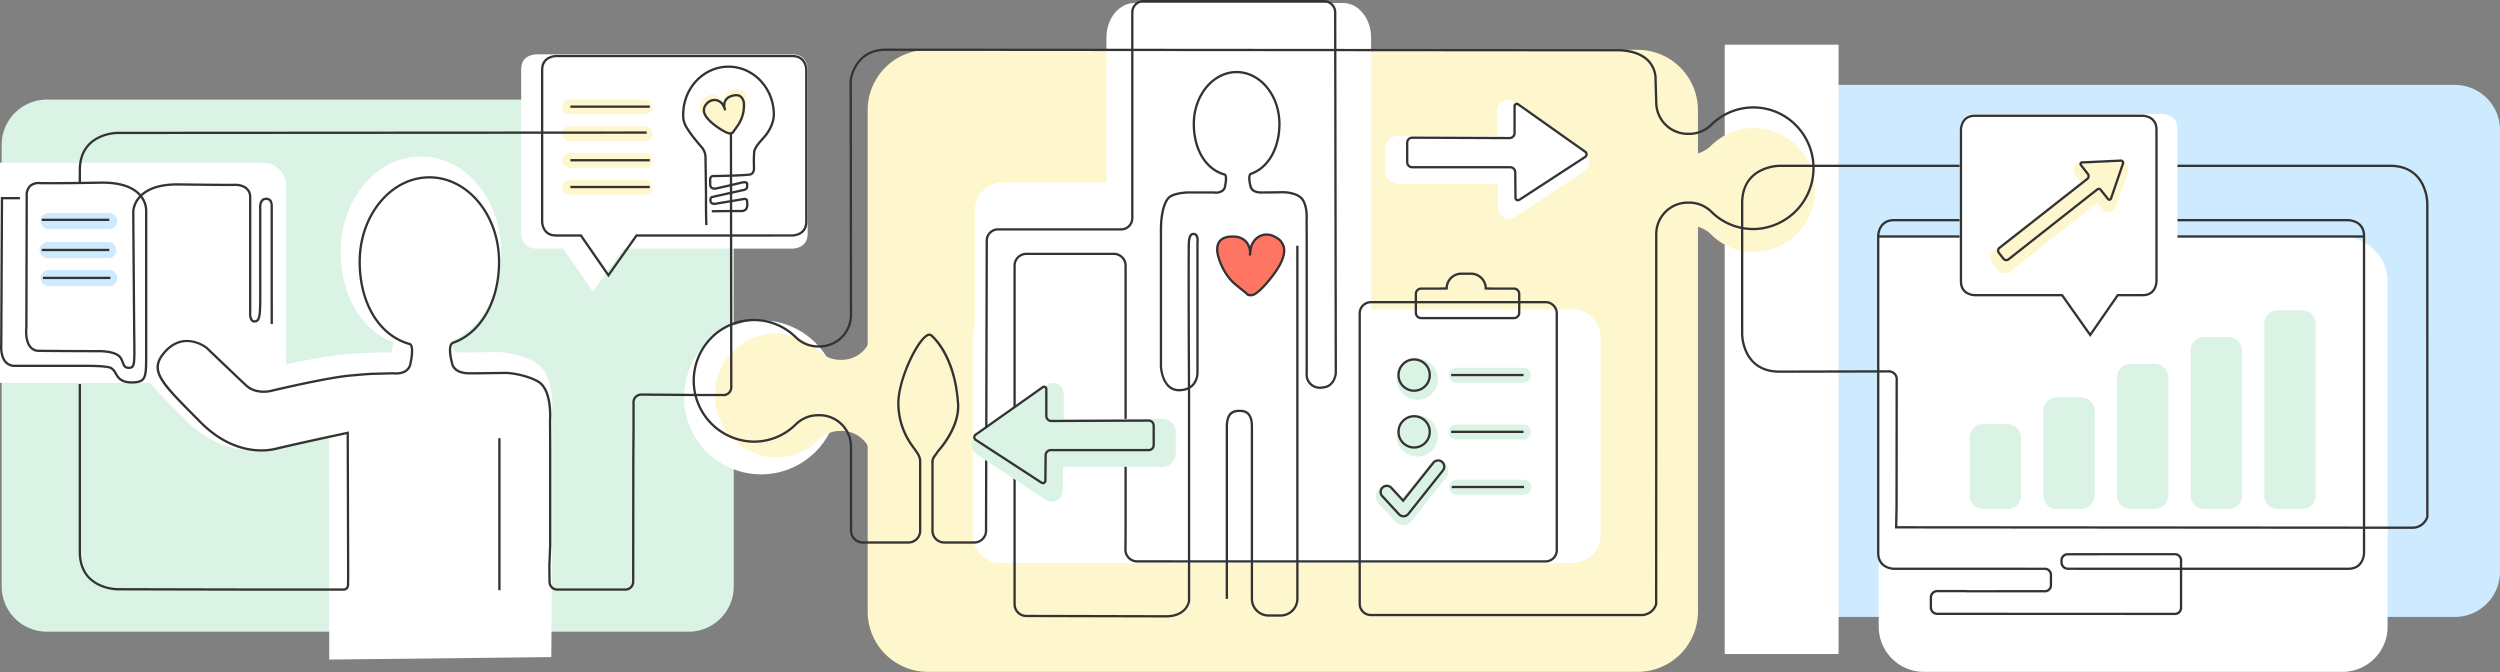 <svg id="Ebene_1" data-name="Ebene 1" xmlns="http://www.w3.org/2000/svg" width="1090" height="293" viewBox="0 0 1090 293"><rect x="0" y="0" width="1090" height="293" fill="#808080" stroke="none"/><defs><style>.cls-1{fill:#dbf3e5;}.cls-2{fill:#fff;}.cls-3{fill:#fef6cc;}.cls-4{fill:#cdeaff;}.cls-5{fill:#333;}.cls-6{fill:#ff7563;}</style></defs><title>hotelkit-solutions-quality-management-1090</title><path class="cls-1" d="M300.192,43.426A19.724,19.724,0,0,1,319.917,63.15V255.692a19.724,19.724,0,0,1-19.724,19.724H20.459A19.724,19.724,0,0,1,.735,255.692V63.15A19.724,19.724,0,0,1,20.459,43.426Z"/><path class="cls-2" d="M331.837,206.812a33.572,33.572,0,1,0-33.572-33.572,33.572,33.572,0,0,0,33.572,33.572Z"/><path class="cls-3" d="M367.069,187.38h-.797a13.835,13.835,0,0,0-9.664,4.053,25.965,25.965,0,0,1-19.64,7.424,26.517,26.517,0,0,1,1.41-52.977,25.961,25.961,0,0,1,18.262,7.493,13.754,13.754,0,0,0,9.63,4.021m0,0h.799a13.732,13.732,0,0,0,13.655-13.808v57.602A13.732,13.732,0,0,0,367.069,187.38"/><path class="cls-3" d="M381.23,201.189h-1.013a13.241,13.241,0,0,0-13.148-13.303h-.797a13.282,13.282,0,0,0-9.309,3.909,26.308,26.308,0,0,1-20.021,7.568,27.087,27.087,0,0,1-17.724-45.806,26.515,26.515,0,0,1,37.777-.544,13.197,13.197,0,0,0,9.274,3.875h.799a13.241,13.241,0,0,0,13.148-13.302H381.23Zm-42.852-54.802a25.369,25.369,0,0,0-18.43,7.872,26.074,26.074,0,0,0,17.047,44.093,25.304,25.304,0,0,0,19.258-7.281,14.293,14.293,0,0,1,10.018-4.198h.797a14.187,14.187,0,0,1,13.148,8.998V148.903A14.187,14.187,0,0,1,367.069,157.9H366.27a14.205,14.205,0,0,1-9.985-4.166A25.404,25.404,0,0,0,338.378,146.386Z"/><path class="cls-2" d="M148.112,282.958c0-3.09-.18-98.776-.18-98.776s-20.688,4.408-31.529,7.006c-8.05,1.93-20.844.306-32.697-11.677C67.537,163.163,61.223,157.663,67.467,149.79c8.59-10.832,18.87-2.721,18.87-2.721s12.258,11.715,17.22,16.387c4.611,4.339,11.386,2.335,11.386,2.335s25.632-6.122,35.169-6.65c0,0,1.774-.232,7.745-.648l9.662-.267c7.455.74,7.76-4.352,7.76-4.352s1.799-7.807-.397-8.418c-13.489-3.755-21.738-18.386-21.738-35.863,0-20.323,13.602-36.798,30.38-36.798s30.38,16.475,30.38,36.798c0,16.744-7.422,30.875-20.058,35.333-2.701.953-.41,8.948-.41,8.948s.344,4.133,7.053,4.352c1.863.061,16.51-.176,16.51-.176,5.978.312,13.017,2.6,15.22,4.747,4.819,4.696,3.906,15.947,3.906,15.947l.072,11.595V233.166l-.358,48.819-87.73.973Z"/><path class="cls-2" d="M143.554,287.566v-4.608c0-2.613-.131-72.565-.17-93.137-6.894,1.491-18.684,4.066-25.919,5.8-4.597,1.1-20.848,3.425-36.999-12.904l-2.68-2.704c-14.372-14.485-22.289-22.464-13.889-33.056,4.561-5.75,10.619-8.262,17.056-7.072A20.104,20.104,0,0,1,89.16,143.49l.326.283c.122.117,12.302,11.757,17.195,16.363,2.603,2.448,6.963,1.284,7.007,1.272l.195-.051c1.057-.252,25.881-6.161,35.82-6.758.611-.072,2.72-.297,7.836-.654l.191-.009,9.951-.275.287.029c2.112.209,2.712-.279,2.736-.301s.031.034.031.095l.015-.264.086-.371a26.075,26.075,0,0,0,.554-3.734c-13.934-5.118-22.805-20.331-22.805-39.524,0-22.803,15.673-41.355,34.938-41.355s34.938,18.552,34.938,41.355c0,18.325-8.324,33.373-21.365,38.955a21.242,21.242,0,0,0,.721,4.071l.117.406a4.744,4.744,0,0,0,2.704.646c1.28.046,10.669-.087,16.289-.177l.156-.003.156.008c6.218.325,14.711,2.672,18.163,6.035,5.931,5.778,5.432,17.252,5.284,19.367l.071,11.44v42.827l-.391,53.328Zm8.925-109.013.01,5.62c.002.845.141,74.67.173,94.177l78.655-.872.325-44.344v-42.78l-.073-11.779.016-.198c.293-3.793-.302-10.129-2.544-12.315-1.07-1.015-6.601-3.13-12.128-3.452-2.119.035-14.709.231-16.572.172-7.955-.26-10.831-5.01-11.366-7.941-2.13-7.655-.942-12.698,3.357-14.213,10.336-3.647,17.015-15.829,17.015-31.035,0-17.777-11.584-32.24-25.822-32.24s-25.823,14.463-25.823,32.24c0,15.761,7.395,28.409,18.402,31.472,4.202,1.17,5.436,5.745,3.669,13.6a9.261,9.261,0,0,1-3.153,5.663c-2.297,1.958-5.407,2.784-9.246,2.463l-9.296.257c-5.579.39-7.367.613-7.385.615l-.331.031c-8.726.483-32.496,6.09-34.26,6.507-3.499.992-10.591,1.356-15.67-3.424C95.855,162.464,84.963,152.059,83.38,150.546c-1.739-1.269-7.223-4.378-12.342,2.075-1.742,2.197-1.816,3.337-.376,5.81,2.06,3.537,6.897,8.412,13.593,15.16l2.69,2.715c12.802,12.941,24.97,11.269,28.395,10.45,10.772-2.582,31.434-6.988,31.641-7.033Z"/><path class="cls-3" d="M714.002,21.725a26.301,26.301,0,0,1,26.301,26.301V266.632a26.301,26.301,0,0,1-26.301,26.301H404.605a26.301,26.301,0,0,1-26.301-26.301V48.026a26.301,26.301,0,0,1,26.301-26.301Z"/><path class="cls-2" d="M-3.706,70.954A10.156,10.156,0,0,0-13.862,81.109v75.659A10.156,10.156,0,0,0-3.706,166.924H114.671a10.156,10.156,0,0,0,10.156-10.155V81.109a10.156,10.156,0,0,0-10.156-10.156Z"/><path class="cls-4" d="M47.616,124.775H21.212a3.523,3.523,0,0,1,0-7.046H47.616a3.523,3.523,0,0,1,0,7.046Zm-.452-12.187H20.761a3.523,3.523,0,0,1,0-7.046H47.165a3.523,3.523,0,0,1,0,7.046Zm.452-12.694H21.212a3.523,3.523,0,0,1,0-7.046H47.616a3.523,3.523,0,0,1,0,7.046Z"/><path class="cls-5" d="M57.409,167.238c-4.941,0-6.282-2.267-7.373-4.111a5.646,5.646,0,0,0-1.884-2.237c-1.315-.76-8.234-.943-12.562-.868H6.494a5.652,5.652,0,0,1-4.387-1.82c-2.556-2.825-2.081-7.896-2.06-8.111L.36,85.894H8.684v1.013H1.368l-.31,63.236c-.007.095-.453,4.89,1.802,7.38a4.681,4.681,0,0,0,3.634,1.485H35.582c1.123-.018,11.099-.138,13.077,1.005a6.571,6.571,0,0,1,2.249,2.597c1.13,1.909,2.293,3.873,7.477,3.586,4.678-.269,4.856-1.628,4.842-12.18l-.002-1.687V92.338a9.962,9.962,0,0,0-1.905-6.139,10.094,10.094,0,0,0-2.712,6.139c.003.437.322,44.206.463,57.59.072,6.862.041,9.29-1.055,10.36a2.548,2.548,0,0,1-1.952.583c-2.038-.072-2.473-1.232-2.977-2.576a11.314,11.314,0,0,0-.893-1.956c-1.814-3.021-9.785-2.727-9.866-2.722-.201,0-17.915-.046-25.363-.157a5.23,5.23,0,0,1-4.046-1.792c-2.643-3.039-1.952-8.842-1.922-9.088-.003-.45.146-51.146.146-57.324a5.869,5.869,0,0,1,1.791-4.668,6.256,6.256,0,0,1,4.58-1.25c0,.008,1.454.033,4.957.033,4.04,0,10.784-.046,21.07-.246,8.289-.157,14.237,1.644,17.687,5.365.058.063.116.127.173.19,3.546-3.266,9.112-4.873,16.562-4.774,18.539.243,23.562.208,23.61.208.113-.013,3.957-.387,6.296,1.721a5.46,5.46,0,0,1,1.721,4.254v50.304a4.643,4.643,0,0,0,.613,2.922.964.964,0,0,0,.758.321,1.235,1.235,0,0,0,.943-.325c1.086-1.089,1.077-5.226,1.058-14.289l-.006-33.935c-.009-.05-.272-2.554.914-3.955a2.591,2.591,0,0,1,1.909-.924,2.86,2.86,0,0,1,2.234.661c.664.628.959,1.64.959,3.281,0,3.75.016,51.123.016,51.123h-1.013S117.96,93.9,117.96,90.15a3.509,3.509,0,0,0-.643-2.545,1.928,1.928,0,0,0-1.482-.386,1.595,1.595,0,0,0-1.191.566c-.905,1.067-.681,3.225-.679,3.247l.009,33.988c.021,9.912.029,13.621-1.354,15.007a2.223,2.223,0,0,1-1.66.623,1.992,1.992,0,0,1-1.504-.649c-1.053-1.145-.899-3.397-.877-3.649l-.002-50.262a4.492,4.492,0,0,0-1.383-3.498c-2.001-1.807-5.528-1.469-5.565-1.466-.097.004-5.125.039-23.679-.206-7.207-.106-12.562,1.435-15.908,4.548a10.745,10.745,0,0,1,2.193,6.918l.004,61.629c.014,10.133.018,12.857-5.796,13.192Q57.902,167.238,57.409,167.238ZM43.041,152.591c2.134,0,8.244.267,10.021,3.225a12.133,12.133,0,0,1,.972,2.124c.482,1.284.702,1.87,2.065,1.918a1.572,1.572,0,0,0,1.209-.295c.807-.787.812-3.679.75-9.625-.14-13.386-.459-57.156-.463-57.597a11.004,11.004,0,0,1,3.087-6.945c-.069-.078-.139-.157-.212-.234-3.249-3.489-8.95-5.18-16.909-5.024-19.178.372-26.066.209-26.133.208a5.34,5.34,0,0,0-3.837,1.012,4.92,4.92,0,0,0-1.436,3.897c0,6.179-.148,56.877-.15,57.388-.011.117-.668,5.666,1.679,8.361a4.205,4.205,0,0,0,3.296,1.442c7.442.111,25.151.157,25.328.157C42.361,152.602,42.626,152.591,43.041,152.591Zm5.112-30.92H18.701v-1.013H48.152Zm-.508-12.187H18.193v-1.013H47.645Zm0-13.142H18.193V95.329H47.645Z"/><path class="cls-4" d="M1070.284,37.003A19.72,19.72,0,0,1,1090,56.727V249.27a19.72,19.72,0,0,1-19.716,19.724h-288.37A19.72,19.72,0,0,1,762.198,249.27V56.727a19.72,19.72,0,0,1,19.716-19.724Z"/><path class="cls-2" d="M424.166,233.261A12.284,12.284,0,0,0,436.415,245.51H685.642a12.284,12.284,0,0,0,12.248-12.248v-86.065a12.284,12.284,0,0,0-12.248-12.248H436.415a12.284,12.284,0,0,0-12.248,12.248v86.065Z"/><polygon class="cls-2" points="751.98 19.487 751.98 285.148 801.609 285.148 801.609 19.487 751.98 19.487 751.98 19.487"/><path class="cls-3" d="M735.983,97.855h.797a13.835,13.835,0,0,1,9.664,4.053,25.965,25.965,0,0,0,19.64,7.424,26.517,26.517,0,0,0-1.41-52.977,25.961,25.961,0,0,0-18.262,7.493,13.753,13.753,0,0,1-9.629,4.021m0,0h-.8a13.732,13.732,0,0,1-13.655-13.808v57.602A13.732,13.732,0,0,1,735.983,97.855"/><path class="cls-3" d="M722.835,111.663h-1.013V54.061h1.013a13.241,13.241,0,0,0,13.148,13.302h.799v1.013h-.799a14.186,14.186,0,0,1-13.148-8.997v46.968a14.186,14.186,0,0,1,13.148-8.997v1.013A13.24,13.24,0,0,0,722.835,111.663Zm41.817-1.787A26.285,26.285,0,0,1,746.09,102.27a13.287,13.287,0,0,0-9.309-3.908h-.797V97.349h.797a14.289,14.289,0,0,1,10.018,4.198,25.28,25.28,0,0,0,19.26,7.279A26.075,26.075,0,0,0,783.105,64.733a25.504,25.504,0,0,0-36.338-.524,14.203,14.203,0,0,1-9.985,4.167V67.363a13.196,13.196,0,0,0,9.275-3.876,26.516,26.516,0,0,1,37.778.544,27.087,27.087,0,0,1-17.724,45.806C765.623,109.863,765.136,109.876,764.652,109.876Z"/><path class="cls-2" d="M1021.271,103.175a19.724,19.724,0,0,1,19.724,19.724V273.208a19.724,19.724,0,0,1-19.724,19.724H838.849a19.724,19.724,0,0,1-19.724-19.724V122.899a19.724,19.724,0,0,1,19.724-19.724Z"/><polygon class="cls-2" points="905.732 103.175 905.732 164.481 819.125 164.481 819.125 103.175 905.732 103.175 905.732 103.175"/><path class="cls-2" d="M482.404,175.883c0,8.295,5.512,15.081,12.249,15.081h90.901c6.737,0,12.248-6.787,12.248-15.081V16.386c0-8.295-5.512-15.081-12.248-15.081H494.652c-6.737,0-12.249,6.787-12.249,15.081V175.883Z"/><path class="cls-2" d="M425.003,219.907a12.284,12.284,0,0,0,12.248,12.248h90.901a12.284,12.284,0,0,0,12.248-12.248V91.797a12.284,12.284,0,0,0-12.248-12.249H437.251a12.285,12.285,0,0,0-12.248,12.249V219.907Z"/><path class="cls-5" d="M508.878,269.22l-61.395-.151a5.638,5.638,0,0,1-5.63-5.632V115.81a5.638,5.638,0,0,1,5.632-5.631h38.15a5.638,5.638,0,0,1,5.631,5.631V232.092l-.077,7.551a4.623,4.623,0,0,0,4.619,4.614l22.111.006-.003-71.634c0-.067-.006-1.038-.014-2.703a10.316,10.316,0,0,1-3.505.702c-.115.004-.23.006-.341.006-7.809.002-8.379-10.68-8.384-10.79l0-59.539c0-8.953,2.125-12.57,2.776-13.465,1.057-1.964,3.946-3.072,9.056-3.429l11.832-.001a4.532,4.532,0,0,0,3.43-.706,2.337,2.337,0,0,0,.831-1.496c.563-2.475.525-4.539.127-4.65C525.386,74.237,520,65.396,520,54.034c0-12.746,8.598-23.115,19.165-23.115s19.166,10.37,19.166,23.115c0,10.764-4.968,19.474-12.658,22.188-.787.278-.467,3.013.067,4.88.027.177.283,2.191,3.862,2.308,1.123.035,10.026-.107,10.116-.109,3.63.188,6.356,1.091,7.916,2.612,3.095,3.017,2.574,9.91,2.55,10.202l.046,7.08v59.5a5.24,5.24,0,0,0,6.268,5.749c4.917-.246,5.375-5.379,5.402-5.764l-.239-140.35-87.473-.066v72.853a5.412,5.412,0,0,1-5.406,5.406H435.13a4.398,4.398,0,0,0-4.393,4.393l-.317,126.485a5.638,5.638,0,0,1-5.631,5.631H411.691a5.638,5.638,0,0,1-5.631-5.632V202.24a4.981,4.981,0,0,1,1.24-3.986c.331-.46.755-1.049,1.298-1.889.155-.177,9.865-10.62,8.529-21.313-1.631-20.64-11.396-28.416-11.495-28.492-.158-.123-.435-.25-1.016.034-4.107,2.009-12.427,18.816-12.427,29.238a31.396,31.396,0,0,0,5.671,17.848c.413.583.775,1.081,1.103,1.532,1.935,2.668,2.736,3.772,2.736,6.337v29.852a5.638,5.638,0,0,1-5.631,5.632l-19.88-.002a5.638,5.638,0,0,1-5.631-5.632l-.033-5.414v-31.145a13.241,13.241,0,0,0-13.148-13.302h-.798a13.283,13.283,0,0,0-9.309,3.909,26.304,26.304,0,0,1-20.021,7.568,27.087,27.087,0,0,1-17.724-45.806,26.517,26.517,0,0,1,37.778-.544,13.198,13.198,0,0,0,9.274,3.876h.8a13.24,13.24,0,0,0,13.148-13.302l-.119-102.26c.02-.197,1.779-13.807,15.813-13.807l106.958.081V5.405A5.412,5.412,0,0,1,498.583,0h78.659a5.412,5.412,0,0,1,5.405,5.405l.027,15.913,122.657.093c.33-.013,8.476-.296,13.408,4.436a12.116,12.116,0,0,1,3.593,9.129l.298,9.556a13.244,13.244,0,0,0,13.148,13.317h.799a13.199,13.199,0,0,0,9.275-3.876,26.517,26.517,0,0,1,37.778.544,27.087,27.087,0,0,1-17.725,45.807,26.282,26.282,0,0,1-20.02-7.569,13.287,13.287,0,0,0-9.31-3.908h-.797A13.241,13.241,0,0,0,722.63,102.15v61.796l-.035,99.55-.017.064a7.27,7.27,0,0,1-6.654,5.109H597.729a5.412,5.412,0,0,1-5.405-5.405V245.276H518.929v16.747C518.917,262.15,518.033,268.909,508.878,269.22ZM447.485,111.192a4.624,4.624,0,0,0-4.619,4.619V263.437a4.624,4.624,0,0,0,4.619,4.619l61.377.151c8.239-.28,9.028-6,9.058-6.243l-.001-16.688-22.112-.006a5.638,5.638,0,0,1-5.631-5.632l.077-7.551V115.81a4.624,4.624,0,0,0-4.619-4.619ZM593.336,245.276v17.988a4.397,4.397,0,0,0,4.393,4.393H715.925a6.297,6.297,0,0,0,5.658-4.295l.035-99.416V102.15a14.255,14.255,0,0,1,14.161-14.315h.797a14.29,14.29,0,0,1,10.018,4.198,25.329,25.329,0,0,0,19.259,7.28A26.075,26.075,0,0,0,782.9,55.22a25.504,25.504,0,0,0-36.338-.524,14.206,14.206,0,0,1-9.985,4.167h-.799a14.255,14.255,0,0,1-14.161-14.314l-.298-9.556a11.154,11.154,0,0,0-3.282-8.414c-4.623-4.435-12.6-4.156-12.686-4.154l-122.676-.093.239,140.381-.001.016c-.004.064-.47,6.433-6.363,6.728a6.236,6.236,0,0,1-7.33-6.802l-.002-59.455-.044-7.122c.007-.111.507-6.755-2.245-9.439-1.362-1.327-3.929-2.153-7.228-2.325-.333.006-8.984.146-10.13.108-4.52-.147-4.81-3.017-4.82-3.138-.239-.799-1.419-5.309.588-6.017,7.278-2.569,11.981-10.903,11.981-21.232,0-12.187-8.143-22.102-18.153-22.102s-18.153,9.915-18.153,22.102c0,10.894,5.095,19.352,12.98,21.547,1.638.457.966,4.19.601,5.774v-.001a3.308,3.308,0,0,1-1.158,2.106,5.398,5.398,0,0,1-4.152.959l-11.746.002c-4.631.325-7.336,1.292-8.236,2.956-.467.65-2.618,4.057-2.618,12.927v59.516c.018.389.556,10.055,7.673,9.794a8.945,8.945,0,0,0,3.539-.795c-.06-12.031-.229-49.157-.09-62.025.014-1.312.057-5.305,2.528-5.305a2.058,2.058,0,0,1,1.621.712c.993,1.164.683,3.312.644,3.553l.006,56.573a8.693,8.693,0,0,1-2.078,5.789,6.996,6.996,0,0,1-1.616,1.309c.01,1.967.016,3.126.017,3.2v71.637h73.395v-107.62a5.412,5.412,0,0,1,5.405-5.406h76.127a5.412,5.412,0,0,1,5.405,5.406V239.87a5.412,5.412,0,0,1-5.405,5.406Zm0-1.013h80.52a4.398,4.398,0,0,0,4.393-4.394V136.643a4.398,4.398,0,0,0-4.393-4.393H597.729a4.398,4.398,0,0,0-4.393,4.393ZM405.231,145.409a1.634,1.634,0,0,1,1.02.35c.414.319,10.214,8.085,11.882,29.191,1.394,11.147-8.328,21.598-8.742,22.037-.498.785-.931,1.389-1.269,1.859-.951,1.323-1.05,1.46-1.05,3.395v29.161a4.624,4.624,0,0,0,4.619,4.619H424.788a4.624,4.624,0,0,0,4.619-4.619l.317-126.486A5.412,5.412,0,0,1,435.13,99.51h53.654a4.398,4.398,0,0,0,4.393-4.393V22.263l-106.959-.081c-13.122,0-14.741,12.329-14.803,12.853l.123,102.201a14.254,14.254,0,0,1-14.16,14.315h-.8a14.205,14.205,0,0,1-9.985-4.166,25.504,25.504,0,0,0-36.338.524,26.075,26.075,0,0,0,17.048,44.093,25.302,25.302,0,0,0,19.258-7.281,14.293,14.293,0,0,1,10.018-4.198h.798a14.255,14.255,0,0,1,14.16,14.315l.033,36.556a4.625,4.625,0,0,0,4.619,4.622l19.88.002a4.624,4.624,0,0,0,4.619-4.619V201.548c0-2.237-.692-3.192-2.543-5.742-.33-.454-.694-.957-1.095-1.521a31.883,31.883,0,0,1-5.873-18.455c0-10.27,8.174-27.79,12.994-30.147A2.408,2.408,0,0,1,405.231,145.409ZM520.334,102.503c-1.278,0-1.498,2.696-1.515,4.303-.138,12.654.024,48.793.086,61.412a5.934,5.934,0,0,0,.868-.776,7.798,7.798,0,0,0,1.819-5.088l0-56.678a4.219,4.219,0,0,0-.409-2.816A1.034,1.034,0,0,0,520.334,102.503ZM494.19,21.251l87.471.066-.027-15.911a4.397,4.397,0,0,0-4.393-4.394H498.583A4.398,4.398,0,0,0,494.19,5.405Z"/><path class="cls-6" d="M545.075,128.597s1.659,1.659,8.294-6.45,9.031-14.743,3.318-18.429-10.506.369-11.243,4.239-.369,2.949-.369,2.949.553-7.372-7.004-7.74-7.926,4.607-7.004,8.293,3.502,9.214,7.557,12.532,4.423,3.501,5.161,4.239,1.29.368,1.29.368Z"/><path class="cls-5" d="M545.576,129.243a1.499,1.499,0,0,1-.53-.088,1.671,1.671,0,0,1-1.619-.568,17.482,17.482,0,0,0-1.638-1.39c-.704-.562-1.763-1.407-3.485-2.816-4.201-3.436-6.789-9.043-7.729-12.801-.498-1.997-.753-4.794.873-6.774,1.295-1.578,3.537-2.298,6.648-2.148a7.606,7.606,0,0,1,5.577,2.395,7.288,7.288,0,0,1,1.374,2.358,7.823,7.823,0,0,1,4.393-5.082c1.653-.708,4.299-1.116,7.521.962a6.946,6.946,0,0,1,3.359,4.818c.563,3.58-1.583,8.276-6.56,14.357-3.555,4.344-6.351,6.686-8.086,6.773C545.641,129.243,545.608,129.243,545.576,129.243Zm-.172-1.038c.197.056,2.068.348,7.574-6.379,4.783-5.846,6.857-10.28,6.342-13.559a5.898,5.898,0,0,0-2.908-4.124c-2.848-1.837-5.144-1.494-6.572-.882a6.841,6.841,0,0,0-3.899,4.79c-.187.98-.297,1.626-.361,2.05a7.303,7.303,0,0,1,.001.841l-.036.15a.558.558,0,0,1-.68.393c-.362-.106-.489-.211-.307-1.441a7.376,7.376,0,0,0-1.65-4.328,6.636,6.636,0,0,0-4.862-2.047c-2.779-.141-4.737.463-5.816,1.778-1.429,1.742-1.036,4.436-.673,5.886.973,3.892,3.635,9.193,7.387,12.262,1.718,1.406,2.773,2.248,3.476,2.808a18.465,18.465,0,0,1,1.722,1.465c.408.408.649.305.673.292l.345-.23Z"/><path class="cls-5" d="M558.36,268.867h-5.285a7.762,7.762,0,0,1-7.744-7.763v-74.999c0-4.455-1.427-6.441-4.628-6.441h-.647c-3.171,0-4.648,2.046-4.648,6.441v74.999h-1.013v-74.999c0-5.016,1.852-7.454,5.661-7.454h.647c3.796,0,5.641,2.438,5.641,7.454v74.999a6.748,6.748,0,0,0,6.731,6.75H558.36a6.819,6.819,0,0,0,6.79-6.753V107.139h1.013V261.106A7.835,7.835,0,0,1,558.36,268.867Z"/><path class="cls-1" d="M508.973,197.637a2.209,2.209,0,0,1-2.209,2.209h-44.729a2.235,2.235,0,0,0-2.23,2.209l-.113,11.708c-.012,1.22-.847,1.665-1.866.995L428.077,195.178a1.413,1.413,0,0,1-.049-2.499l30.285-21.66c.992-.71,1.797-.296,1.797.924v12.296a2.198,2.198,0,0,0,2.209,2.2l44.444-.184a2.198,2.198,0,0,1,2.209,2.2v9.183Z"/><path class="cls-1" d="M458.725,218.75a5.332,5.332,0,0,1-2.924-.917l-29.749-19.579a5.08,5.08,0,0,1-.165-8.571l30.284-21.659a4.671,4.671,0,0,1,7.622,3.919V182.75l42.955-.178h.025a5.881,5.881,0,0,1,5.882,5.882v9.183a5.898,5.898,0,0,1-5.892,5.891H463.473l-.099,10.27a4.921,4.921,0,0,1-2.505,4.421A4.541,4.541,0,0,1,458.725,218.75Zm-25.985-24.913,23.314,15.344.069-7.163a5.93,5.93,0,0,1,5.912-5.856H505.29v-6.221l-42.955.178H462.31a5.881,5.881,0,0,1-5.883-5.882v-7.343Z"/><path class="cls-5" d="M454.807,211.145a2.163,2.163,0,0,1-1.165-.392l-28.336-18.446a1.896,1.896,0,0,1-.064-3.318l28.854-20.411a1.531,1.531,0,0,1,2.602,1.347v11.421a1.693,1.693,0,0,0,1.694,1.693h.007l42.398-.174h.011a2.705,2.705,0,0,1,2.706,2.707v8.471a2.718,2.718,0,0,1-2.716,2.715H458.128a1.729,1.729,0,0,0-1.724,1.707l-.106,10.864a1.771,1.771,0,0,1-.824,1.651A1.399,1.399,0,0,1,454.807,211.145Zm.482-41.989a1.166,1.166,0,0,0-.608.249L425.827,189.816a.898.898,0,0,0,.032,1.643l28.336,18.446a.867.867,0,0,0,.8.183c.178-.095.286-.382.29-.768l.106-10.864a2.745,2.745,0,0,1,2.737-2.71h42.672a1.705,1.705,0,0,0,1.703-1.702v-8.471a1.693,1.693,0,0,0-1.693-1.694h-.007l-42.398.174a2.705,2.705,0,0,1-2.717-2.706V169.925c0-.375-.098-.658-.254-.739A.305.305,0,0,0,455.289,169.155Z"/><path class="cls-2" d="M607.568,74.294a2.209,2.209,0,0,0,2.209,2.209h44.729a2.235,2.235,0,0,1,2.23,2.209l.113,11.708c.012,1.22.847,1.665,1.867.995l29.748-19.578a1.413,1.413,0,0,0,.048-2.5l-30.285-21.66c-.992-.71-1.797-.296-1.797.924V60.896a2.198,2.198,0,0,1-2.209,2.2l-44.444-.184a2.198,2.198,0,0,0-2.209,2.2v9.183Z"/><path class="cls-2" d="M657.816,95.407a4.537,4.537,0,0,1-2.143-.531,4.922,4.922,0,0,1-2.505-4.421l-.099-10.269H609.777a5.899,5.899,0,0,1-5.891-5.892V65.111a5.881,5.881,0,0,1,5.881-5.883l.025.001,42.956.178V48.6a4.671,4.671,0,0,1,7.622-3.919l30.285,21.659a5.081,5.081,0,0,1-.166,8.571L660.741,94.49A5.335,5.335,0,0,1,657.816,95.407ZM611.251,72.82h43.256a5.932,5.932,0,0,1,5.913,5.856l.069,7.163,23.314-15.344-23.69-16.942v7.344a5.881,5.881,0,0,1-5.881,5.883l-.025-.001L611.251,66.6Z"/><path class="cls-5" d="M661.734,87.802a1.4,1.4,0,0,1-.667-.164,1.772,1.772,0,0,1-.824-1.65l-.106-10.864a1.729,1.729,0,0,0-1.724-1.707h-42.672a2.718,2.718,0,0,1-2.715-2.716V62.23a2.705,2.705,0,0,1,2.706-2.706h.011l42.399.174h.007a1.691,1.691,0,0,0,1.693-1.693V46.582a1.531,1.531,0,0,1,2.602-1.347L691.299,65.646a1.896,1.896,0,0,1-.065,3.319L662.898,87.411A2.161,2.161,0,0,1,661.734,87.802ZM615.732,60.536A1.691,1.691,0,0,0,614.039,62.23v8.471a1.705,1.705,0,0,0,1.702,1.703h42.672a2.746,2.746,0,0,1,2.737,2.71l.106,10.864c.004.385.112.672.29.767a.867.867,0,0,0,.8-.183l28.336-18.445a.899.899,0,0,0,.032-1.643L661.859,46.062c-.306-.216-.593-.298-.75-.218s-.254.364-.254.738V58.004a2.705,2.705,0,0,1-2.706,2.706h-.011l-42.399-.174Z"/><path class="cls-1" d="M664.462,215.655H635.086a3.241,3.241,0,1,1,0-6.483h29.375a3.241,3.241,0,1,1,0,6.483Z"/><rect class="cls-5" x="632.939" y="211.826" width="31.554" height="1.013"/><path class="cls-1" d="M611.781,228.958a4.611,4.611,0,0,1-3.39-1.486l-7.285-7.907a4.609,4.609,0,1,1,6.779-6.245l3.638,3.95,11.741-14.764a4.609,4.609,0,1,1,7.215,5.737l-15.091,18.976a4.608,4.608,0,0,1-3.44,1.737C611.893,228.957,611.836,228.958,611.781,228.958Z"/><path class="cls-5" d="M611.931,225.596a3.192,3.192,0,0,1-2.341-1.027l-7.286-7.906a3.189,3.189,0,0,1,.185-4.5,3.11,3.11,0,0,1,2.288-.841,3.166,3.166,0,0,1,2.212,1.025l4.764,5.17,12.777-16.064a3.186,3.186,0,0,1,4.474-.51,3.188,3.188,0,0,1,.511,4.474l-15.091,18.977a3.193,3.193,0,0,1-2.377,1.2Zm-7.288-13.263a2.172,2.172,0,0,0-1.593,3.644l7.285,7.906a2.178,2.178,0,0,0,1.596.7v.506l.066-.507a2.184,2.184,0,0,0,1.634-.819l15.09-18.977a2.171,2.171,0,0,0-3.399-2.702L611.81,219.075l-5.567-6.04a2.153,2.153,0,0,0-1.507-.699C604.705,212.334,604.674,212.333,604.644,212.333Z"/><path class="cls-5" d="M948.178,268.175l-36.921-.035H844.774a3.3,3.3,0,0,1-3.422-3.422v-4.085a3.299,3.299,0,0,1,3.422-3.422h9.724c2.873,0,3.39.067,3.439.075l33.515-.006a2.163,2.163,0,0,0,2.248-2.251v-4.278a2.163,2.163,0,0,0-2.25-2.248l-1.11-.012h-64.549c-.074,0-7.395-.085-7.395-7.394v-138.21c0-.074.084-7.395,7.395-7.395h198.036c.074,0,7.394.085,7.394,7.395v138.21c0,.074-.084,7.394-7.394,7.394l-72.388-.005v16.428A3.144,3.144,0,0,1,948.178,268.175Zm-103.404-9.951a2.317,2.317,0,0,0-2.409,2.409v4.085a2.317,2.317,0,0,0,2.409,2.409l103.404.035a2.163,2.163,0,0,0,2.248-2.25v-16.426l-48.813-.011a3.292,3.292,0,0,1-3.294-3.367v-.689a3.145,3.145,0,0,1,3.262-3.262l13.931-.033h32.665a3.145,3.145,0,0,1,3.261,3.262v3.086l72.388.005c6.29,0,6.381-6.122,6.382-6.383V103.616H819.409v137.48c0,6.29,6.122,6.381,6.383,6.382l65.666.012a3.143,3.143,0,0,1,3.255,3.261v4.28a3.145,3.145,0,0,1-3.261,3.262h-33.593c-.091-.008-.606-.069-3.361-.069Zm70.74-16.086-13.931.033a2.164,2.164,0,0,0-2.25,2.251v.686a2.3,2.3,0,0,0,2.303,2.354l48.792.011v-3.086a2.163,2.163,0,0,0-2.25-2.249ZM819.421,102.603h210.783c-.182-6.008-6.122-6.097-6.379-6.098H825.791C820.195,96.505,819.506,101.35,819.421,102.603Z"/><path class="cls-1" d="M864.618,184.917a5.839,5.839,0,0,0-5.839,5.839v25.301a5.839,5.839,0,0,0,5.839,5.839h10.704a5.839,5.839,0,0,0,5.839-5.839v-25.301a5.839,5.839,0,0,0-5.839-5.839Z"/><path class="cls-1" d="M896.731,173.239a5.839,5.839,0,0,0-5.839,5.839v36.978a5.839,5.839,0,0,0,5.839,5.839h10.704a5.839,5.839,0,0,0,5.839-5.839V179.078a5.839,5.839,0,0,0-5.839-5.839Z"/><path class="cls-1" d="M928.844,158.643a5.839,5.839,0,0,0-5.839,5.839v51.575a5.839,5.839,0,0,0,5.839,5.839h10.704a5.839,5.839,0,0,0,5.839-5.839V164.481a5.839,5.839,0,0,0-5.839-5.839Z"/><path class="cls-1" d="M960.957,146.965a5.839,5.839,0,0,0-5.839,5.839v63.252a5.839,5.839,0,0,0,5.839,5.839h10.704a5.839,5.839,0,0,0,5.839-5.839V152.804a5.839,5.839,0,0,0-5.839-5.839Z"/><path class="cls-1" d="M993.07,135.288a5.839,5.839,0,0,0-5.839,5.839v74.93a5.839,5.839,0,0,0,5.839,5.839h10.704a5.839,5.839,0,0,0,5.839-5.839v-74.93a5.839,5.839,0,0,0-5.839-5.839Z"/><rect class="cls-5" x="217.233" y="191.047" width="1.013" height="66.269"/><path class="cls-2" d="M233.732,23.686s-6.505,0-6.505,6.505v71.704s0,6.505,6.505,6.505h11.785l13.009,18.787L271.803,108.4H345.64s6.505,0,6.505-6.505V30.191s0-6.505-6.505-6.505Z"/><path class="cls-5" d="M265.269,120.899l-12.274-17.725H242.377c-6.439,0-6.513-6.448-6.513-6.513V30.445c0-6.439,6.448-6.513,6.513-6.513H345.543c6.439,0,6.513,6.448,6.513,6.513V96.66c0,6.439-6.448,6.513-6.513,6.513H277.796ZM242.378,24.944c-.225.001-5.501.082-5.501,5.5V96.66c.001.224.082,5.5,5.5,5.5h11.148l11.753,16.971,11.993-16.971h68.272c.224-.001,5.5-.082,5.5-5.5V30.445c-.001-.224-.082-5.5-5.5-5.5H242.378Z"/><path class="cls-3" d="M319.284,57.986s-.816,1.45-6.946-2.736-9.063-8.208-5.857-11.828,7.282-1.817,8.54.659.826,1.924.826,1.924-1.812-4.883,3.304-6.62,6.335,1.561,6.418,4.238a17.758,17.758,0,0,1-2.752,9.973c-2.139,3.044-2.356,3.241-2.719,3.886s-.814.503-.814.503Z"/><path class="cls-5" d="M307.467,98.165c-.183-4.02-.178-11.492-.152-12.415-.059-7.166-.226-17.088-.228-17.187a6.413,6.413,0,0,0-1.166-3.596l-.417-.488c-1.716-2.005-5.737-6.701-7.232-9.855a10.205,10.205,0,0,1-.903-4.69c-.001-11.765,9.089-21.369,20.264-21.369s20.265,9.604,20.265,21.409c.01.186.205,5.218-4.775,10.634-3.77,4.1-3.802,5.201-3.839,6.476-.006.211-.012.426-.032.655-.139,1.666,0,5.673.002,5.713.002.103.02,2.313-1.691,3.005-1.438.581-15.055.796-16.603.819a.702.702,0,0,0-.522.171,1.377,1.377,0,0,0-.303,1.009v1.679a1.67,1.67,0,0,0,.383,1.292,2.106,2.106,0,0,0,1.76.211c3.494-.734,10.244-2.338,10.312-2.354.353-.111,2.321-.674,3.205-.042a1.075,1.075,0,0,1,.458.875,8.147,8.147,0,0,1-.051,1.744c.001.048-.147,1.135-2.035,1.521-1.112.228-13.233,2.937-13.355,2.964a.571.571,0,0,0-.533.631c-.014.404-.031.906.247,1.15a2.187,2.187,0,0,0,1.665.155l12.007-2.001a1.865,1.865,0,0,1,1.494.252,1.558,1.558,0,0,1,.563,1.317c0,.182.011.385.022.6a4.207,4.207,0,0,1-.728,3.216,3.292,3.292,0,0,1-2.476.85h-.044c-2.537-.023-12.577.093-12.678.094l-.011-1.013c.101-.001,10.15-.11,12.696-.095a2.429,2.429,0,0,0,1.781-.537,3.388,3.388,0,0,0,.448-2.465c-.012-.233-.023-.454-.023-.652a.631.631,0,0,0-.165-.513.92.92,0,0,0-.668-.067l-12.052,2.01a2.951,2.951,0,0,1-2.499-.393,2.337,2.337,0,0,1-.591-1.946,1.557,1.557,0,0,1,1.394-1.595c.43-.101,12.183-2.728,13.303-2.957,1.127-.23,1.243-.714,1.244-.719a8.309,8.309,0,0,0,.032-1.524c-.345-.303-1.5-.159-2.383.114-.1.025-6.863,1.632-10.371,2.368a2.883,2.883,0,0,1-2.656-.459,2.63,2.63,0,0,1-.704-2.096l-.004-1.618a2.273,2.273,0,0,1,.646-1.769,1.697,1.697,0,0,1,1.236-.421c5.715-.087,15.229-.363,16.179-.747,1.064-.43,1.058-2.025,1.058-2.041-.005-.156-.142-4.096.002-5.822.017-.21.023-.407.028-.6.043-1.478.079-2.754,4.105-7.132,4.696-5.107,4.511-9.876,4.508-9.923,0-11.272-8.637-20.422-19.252-20.422S298.38,38.726,298.38,49.973a9.365,9.365,0,0,0,.807,4.217c1.437,3.032,5.396,7.656,7.087,9.63l.42.492A7.341,7.341,0,0,1,308.1,68.554c.001.091.169,10.017.228,17.206-.026.904-.027,8.445.151,12.358Z"/><path class="cls-5" d="M318.403,58.701c-1.165,0-3.055-.9-5.633-2.683-3.99-2.761-6.066-5.197-6.345-7.449a4.421,4.421,0,0,1,1.208-3.543,4.809,4.809,0,0,1,7.699-.004,4.446,4.446,0,0,1,.363-1.151,4.83,4.83,0,0,1,2.985-2.445c1.867-.635,3.361-.579,4.439.166a4.912,4.912,0,0,1,1.733,3.978,15.822,15.822,0,0,1-2.417,8.921c-.773,1.114-1.252,1.787-1.571,2.235a10.715,10.715,0,0,0-.718,1.073,1.224,1.224,0,0,1-.959.703,1.188,1.188,0,0,1-.378.155A1.815,1.815,0,0,1,318.403,58.701ZM311.494,44.11a4.069,4.069,0,0,0-3.099,1.585,3.407,3.407,0,0,0-.964,2.751c.238,1.921,2.228,4.189,5.916,6.741,3.93,2.718,5.079,2.535,5.263,2.478l.157-.284.344.109a.446.446,0,0,0,.15-.18A11.385,11.385,0,0,1,320.04,56.14c.318-.446.794-1.116,1.564-2.226a14.931,14.931,0,0,0,2.237-8.309,4.081,4.081,0,0,0-1.297-3.179c-.801-.552-1.991-.567-3.537-.041A3.862,3.862,0,0,0,316.61,44.307a4.251,4.251,0,0,0-.232,2.642c.326.721.309.938-.015,1.143l-.389.246-.413-.542a4.427,4.427,0,0,1-.142-.493c-.107-.232-.277-.586-.547-1.12a3.968,3.968,0,0,0-2.938-2.045A3.602,3.602,0,0,0,311.494,44.11Z"/><path class="cls-5" d="M242.99,257.567a3.897,3.897,0,0,1-2.608-.993,3.954,3.954,0,0,1-1.302-2.993l-.06-7.077.359-8.83,0-42.803-.072-11.595c.01-.154.838-11.115-3.754-15.588-1.959-1.909-8.745-4.284-14.893-4.604-.564.01-14.643.239-16.501.177-7.079-.233-7.526-4.629-7.541-4.817-.23-.767-2.316-8.388.746-9.468,11.98-4.226,19.72-17.908,19.72-34.856,0-20.011-13.401-36.291-29.874-36.291s-29.873,16.28-29.873,36.291c0,17.877,8.387,31.763,21.367,35.376,2.534.705,1.073,7.637.754,9.02h0a5.081,5.081,0,0,1-1.781,3.256c-1.487,1.267-3.684,1.766-6.523,1.487l-9.599.269c-5.853.408-7.676.641-7.694.644-9.419.523-34.861,6.58-35.117,6.641-.262.077-7.082,2.029-11.85-2.46-4.907-4.619-17.101-16.272-17.223-16.39-.366-.286-9.953-7.63-18.123,2.671-5.367,6.768-1.327,11.382,13.516,26.341l2.686,2.71c14.292,14.449,28.275,12.488,32.219,11.54,10.723-2.569,31.334-6.964,31.542-7.009l.61-.13.002.623c.002.594.18,59.437.18,62.493l-.057,3.804a2.472,2.472,0,0,1-2.566,2.559l-33.907-.007c-16.105,0-64.194-.139-64.678-.139-.167,0-16.795-.192-16.795-16.796V167.401h1.013v73.222c0,6.534,2.636,11.172,7.834,13.785a19.952,19.952,0,0,0,7.95,1.998c.485.001,48.572.14,64.676.14l33.907.007a1.476,1.476,0,0,0,1.552-1.554l.057-3.804c0-2.876-.159-55.49-.178-61.857-3.506.75-21.236,4.556-30.906,6.872-4.076.975-18.512,3.012-33.175-11.813l-2.685-2.709c-14.377-14.488-19.756-19.91-13.59-27.683,8.803-11.099,19.474-2.889,19.58-2.805.159.148,12.349,11.8,17.254,16.415,4.349,4.094,10.83,2.239,10.895,2.22.282-.068,25.812-6.146,35.284-6.671.036-.006,1.82-.234,7.738-.648l9.684-.268q3.912.381,5.814-1.233a4.188,4.188,0,0,0,1.455-2.645c.824-3.609,1.04-7.6-.027-7.898-13.43-3.738-22.108-18.007-22.108-36.351,0-20.569,13.855-37.304,30.886-37.304s30.887,16.735,30.887,37.304c0,17.383-8.006,31.44-20.395,35.811-1.699.599-.795,5.871-.091,8.331.033.244.447,3.784,6.583,3.985,1.833.063,16.34-.174,16.485-.176,5.96.31,13.225,2.594,15.582,4.89,4.933,4.808,4.096,15.883,4.058,16.352l.073,11.555v42.826l-.358,8.826.06,7.056a2.9,2.9,0,0,0,3.297,2.954l28.818-.003a2.987,2.987,0,0,0,2.388-.709,2.953,2.953,0,0,0,.965-2.238l.059-52.609.098-14.658-.003-10.418a3.905,3.905,0,0,1,.966-3.062,3.954,3.954,0,0,1,2.994-1.303l24.148.185,11.147.003a2.999,2.999,0,0,0,2.388-.708,2.952,2.952,0,0,0,.965-2.238L318.187,58.12l1.013-.001.137,110.652a3.912,3.912,0,0,1-4.421,3.957H303.82l-24.148-.185a2.9,2.9,0,0,0-2.947,3.296l.006,10.478-.099,14.659-.059,52.606a3.913,3.913,0,0,1-4.421,3.956l-28.706.003A4.153,4.153,0,0,1,242.99,257.567Z"/><path class="cls-3" d="M281.311,49.794H248.369a3.206,3.206,0,1,1,0-6.412h32.943a3.206,3.206,0,1,1,0,6.412Z"/><rect class="cls-5" x="248.69" y="46.002" width="34.621" height="1.013"/><path class="cls-3" d="M281.311,73.149H248.369a3.206,3.206,0,0,1,0-6.412h32.943a3.206,3.206,0,0,1,0,6.412Z"/><rect class="cls-5" x="248.69" y="69.357" width="34.621" height="1.013"/><path class="cls-3" d="M281.311,84.827H248.369a3.206,3.206,0,1,1,0-6.412h32.943a3.206,3.206,0,0,1,0,6.412Z"/><rect class="cls-5" x="248.69" y="81.034" width="34.621" height="1.013"/><path class="cls-3" d="M281.311,61.472H248.369a3.206,3.206,0,1,1,0-6.412h32.943a3.206,3.206,0,0,1,0,6.412Z"/><path class="cls-1" d="M617.939,172.125a6.81,6.81,0,1,0-6.81-6.81,6.81,6.81,0,0,0,6.81,6.81Z"/><path class="cls-1" d="M617.939,174.312a8.998,8.998,0,1,1,8.998-8.998A9.008,9.008,0,0,1,617.939,174.312Zm0-13.62a4.622,4.622,0,1,0,4.622,4.622A4.628,4.628,0,0,0,617.939,160.693Z"/><path class="cls-5" d="M616.566,170.85a7.317,7.317,0,1,1,7.316-7.317A7.325,7.325,0,0,1,616.566,170.85Zm0-13.621a6.304,6.304,0,1,0,6.303,6.304A6.311,6.311,0,0,0,616.566,157.229Z"/><path class="cls-1" d="M664.228,166.844H634.853a3.241,3.241,0,0,1,0-6.483h29.375a3.241,3.241,0,1,1,0,6.483Z"/><rect class="cls-5" x="632.705" y="163.015" width="31.553" height="1.013"/><path class="cls-1" d="M617.939,196.881a6.81,6.81,0,1,0-6.81-6.81,6.81,6.81,0,0,0,6.81,6.81Z"/><path class="cls-1" d="M617.939,199.069a8.998,8.998,0,1,1,8.998-8.998A9.008,9.008,0,0,1,617.939,199.069Zm0-13.62a4.622,4.622,0,1,0,4.622,4.622A4.628,4.628,0,0,0,617.939,185.449Z"/><path class="cls-5" d="M616.566,195.605a7.316,7.316,0,1,1,7.316-7.316A7.324,7.324,0,0,1,616.566,195.605Zm0-13.62a6.304,6.304,0,1,0,6.303,6.304A6.311,6.311,0,0,0,616.566,181.985Z"/><path class="cls-1" d="M664.228,191.6H634.853a3.241,3.241,0,0,1,0-6.483h29.375a3.241,3.241,0,1,1,0,6.483Z"/><path class="cls-5" d="M1052.153,230.59l-225.96-.174.198-9.265.06-55.364a3.003,3.003,0,0,0-.708-2.388,2.954,2.954,0,0,0-2.239-.965l-47.633.108c-8.675,0-12.785-4.582-14.707-8.425a20.614,20.614,0,0,1-2.09-8.371V88.583c0-8.674,4.582-12.785,8.425-14.707a20.613,20.613,0,0,1,8.371-2.09h266.139c8.674,0,12.784,4.582,14.706,8.425a20.624,20.624,0,0,1,2.09,8.371l.02,136.833-.017.064A7.272,7.272,0,0,1,1052.153,230.59Zm-224.926-1.187,224.926.174a6.299,6.299,0,0,0,5.658-4.296l-.02-136.698v0a19.952,19.952,0,0,0-1.998-7.95c-2.613-5.198-7.251-7.834-13.785-7.834H775.87a19.957,19.957,0,0,0-7.949,1.998c-5.198,2.613-7.834,7.251-7.834,13.785v57.162a19.956,19.956,0,0,0,1.998,7.95c2.613,5.198,7.251,7.834,13.785,7.834l47.633-.108a3.913,3.913,0,0,1,3.958,4.422v10.364l-.057,44.956Zm-162.969-40.619H632.705v-1.013h31.553Zm-4.215-49.581h-40.39a2.845,2.845,0,0,1-2.843-2.842v-8.198a2.845,2.845,0,0,1,2.843-2.842h7.883l2.721-.058a6.949,6.949,0,0,1,6.923-6.444h4.168a6.949,6.949,0,0,1,6.923,6.445l2.587.057h9.186a2.845,2.845,0,0,1,2.842,2.842v8.198A2.845,2.845,0,0,1,660.043,139.203ZM637.18,119.832a5.934,5.934,0,0,0-5.928,5.928v.496l-3.705.079h-7.894a1.832,1.832,0,0,0-1.83,1.829v8.198a1.832,1.832,0,0,0,1.83,1.829h40.39a1.831,1.831,0,0,0,1.829-1.829v-8.198a1.831,1.831,0,0,0-1.829-1.829h-9.197l-3.571-.08V125.76a5.934,5.934,0,0,0-5.928-5.928Z"/><path class="cls-5" d="M35.314,79.82H34.301v-5.585c0-16.605,16.628-16.797,16.796-16.797,2.145-.001,214.764-.138,230.868-.138v1.013c-16.103,0-228.721.137-230.867.139a19.959,19.959,0,0,0-7.95,1.998c-5.198,2.613-7.834,7.251-7.834,13.785Z"/><path class="cls-2" d="M942.867,49.717s6.505,0,6.505,6.505v71.704s0,6.505-6.505,6.505H931.082l-13.009,18.787L904.797,134.431H860.883s-6.505,0-6.505-6.505V56.222s0-6.505,6.505-6.505Z"/><path class="cls-5" d="M911.33,146.93l-12.526-17.725H860.979c-.065,0-6.513-.075-6.513-6.513V56.475c0-.065.074-6.513,6.513-6.513h73.243c.065,0,6.513.075,6.513,6.513v66.216c0,.065-.074,6.513-6.513,6.513h-10.618Zm-50.35-95.955c-5.418,0-5.5,5.277-5.5,5.501v66.215c0,5.418,5.277,5.499,5.501,5.5h38.348l11.994,16.972,11.752-16.972h11.148c5.418,0,5.5-5.277,5.5-5.501V56.475c0-5.418-5.277-5.5-5.501-5.5Z"/><path class="cls-3" d="M872.815,115.885a1.561,1.561,0,0,0,2.198.265l39.032-30.748a1.037,1.037,0,0,1,1.451.168l3.128,3.923c.54.677,1.208.563,1.493-.255l5.271-15.15a.98.98,0,0,0-1.051-1.4l-16.78.874c-.865.045-1.134.635-.601,1.317l2.928,3.748a1.573,1.573,0,0,1-.268,2.204l-38.556,30.26a1.573,1.573,0,0,0-.268,2.204l2.023,2.589Z"/><path class="cls-3" d="M874.054,119.101a4.299,4.299,0,0,1-.509-.031,4.147,4.147,0,0,1-2.79-1.576l-2.023-2.59a4.194,4.194,0,0,1,.714-5.871l37.737-29.617-2.287-2.928a3.326,3.326,0,0,1,2.525-5.538l16.78-.873a3.582,3.582,0,0,1,3.655,4.871l-5.27,15.149a3.377,3.377,0,0,1-6.008,1.025l-2.149-2.695-37.799,29.777A4.147,4.147,0,0,1,874.054,119.101Zm.82-4.827.001.001Zm-1.381-1.768.731.937L912.426,83.348a3.66,3.66,0,0,1,5.115.593l1.148,1.441,3.466-9.962-11.011.573.8,1.024a4.194,4.194,0,0,1-.713,5.87Z"/><path class="cls-5" d="M874.748,113.917a2.179,2.179,0,0,1-.252-.015,2.054,2.054,0,0,1-1.381-.781l-1.998-2.558a2.081,2.081,0,0,1,.354-2.914l38.242-30.015a1.068,1.068,0,0,0,.183-1.494l-2.898-3.708a1.23,1.23,0,0,1,.976-2.128l16.517-.776a1.493,1.493,0,0,1,1.561,2.08l-5.112,14.926a1.278,1.278,0,0,1-2.36.409l-3.097-3.887a.531.531,0,0,0-.742-.086l-38.717,30.502A2.054,2.054,0,0,1,874.748,113.917Zm-.836-1.419a1.05,1.05,0,0,0,.705.398,1.037,1.037,0,0,0,.78-.219l38.717-30.502a1.545,1.545,0,0,1,2.16.249l3.097,3.887c.149.186.274.257.358.249.067-.011.175-.128.253-.355L925.095,71.28a.607.607,0,0,0-.026-.559.587.587,0,0,0-.53-.18l-16.517.776c-.283.013-.379.097-.389.119s-.012.149.163.373l2.897,3.708a2.081,2.081,0,0,1-.355,2.914l-38.242,30.015a1.068,1.068,0,0,0-.182,1.494Z"/></svg>